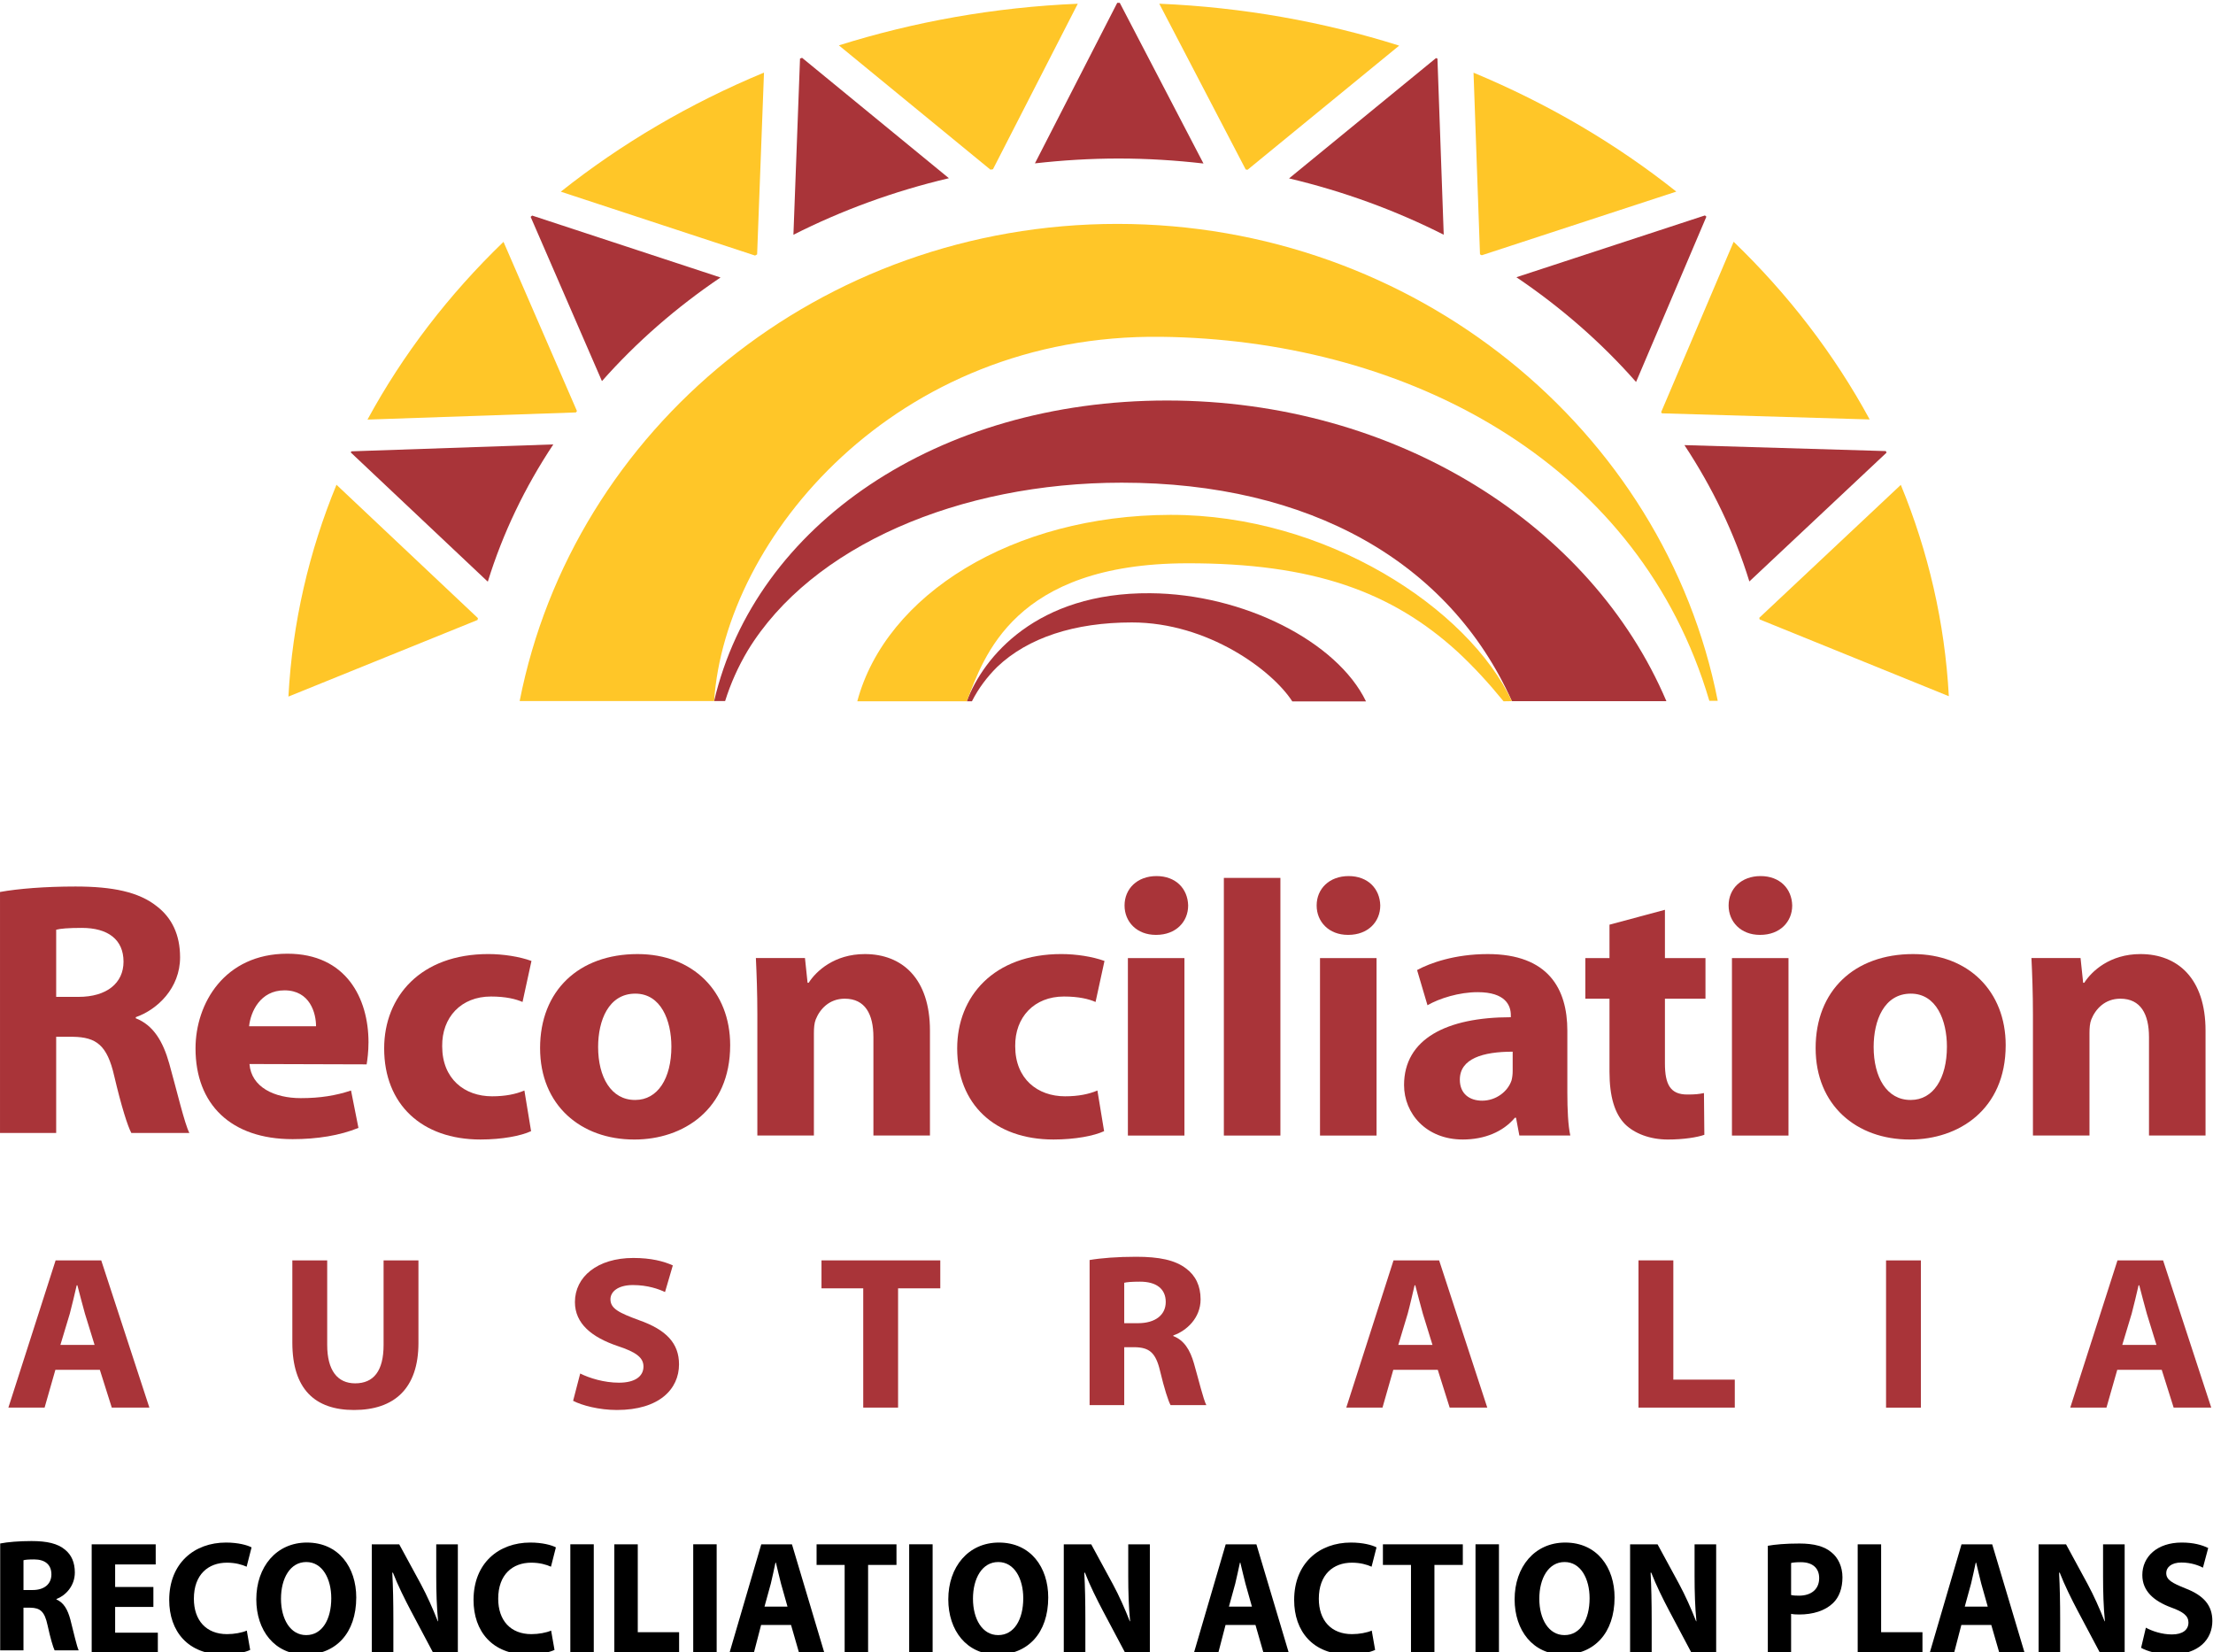 <svg xmlns="http://www.w3.org/2000/svg" version="1.1" width="260" height="194.08" viewBox="0 0 260 194.08">
<title>Reconciliation Australia</title>
<defs>
<clipPath>
<path d="m 491.11,779.12 c -1.429,1.35 -3.025,2.348 -4.789,3.224 l -5.857,-3.827 c 2.446,-0.096 5.567,-1.341 7.164,-3.32 1.071,-1.32 1.065,-3.022 0.457,-4.509 -0.602,-1.465 -1.767,-2.698 -3.071,-3.577 -1.384,-0.922 -3.051,-1.503 -4.724,-1.564 -1.636,-0.044 -3.439,0.425 -4.5,1.845 -1.461,1.981 -1.839,5.136 -1.041,7.416 l -6.059,-3.942 c 0.327,-1.881 0.851,-3.627 1.772,-5.328 -1.917,-0.852 -3.582,-1.982 -5.202,-3.324 l 2.043,-6.635 c 1.04,2.405 3.592,4.752 6.109,5.56 1.668,0.508 3.395,0.076 4.757,-0.908 1.382,-0.965 2.378,-2.418 2.902,-4.008 0.527,-1.596 0.569,-3.372 0.003,-4.973 -0.568,-1.602 -1.739,-2.969 -3.44,-3.469 -2.59,-0.757 -6.138,-0.191 -8.378,1.276 l 2.128,-6.989 c 2.162,-0.248 4.26,-0.28 6.422,0.102 0.247,-2.125 0.888,-4.043 1.777,-5.962 l 7.768,0.011 c -2.095,1.628 -3.841,4.711 -3.838,7.441 0,1.846 1.177,3.334 2.625,4.263 1.458,0.951 3.235,1.382 4.962,1.382 1.712,0.005 3.49,-0.425 4.969,-1.357 1.452,-0.944 2.625,-2.412 2.627,-4.259 0.003,-2.753 -1.772,-5.848 -3.895,-7.474 l 7.828,0.007 c 1.283,2.831 1.595,4.432 1.775,5.984 2.167,-0.38 4.263,-0.346 6.448,-0.074 l 2.1,6.987 c -2.241,-1.481 -5.786,-2.054 -8.379,-1.3 -1.7,0.515 -2.892,1.866 -3.458,3.47 -0.548,1.601 -0.5,3.374 0.028,4.972 0.526,1.591 1.521,3.045 2.904,4.031 1.38,0.966 3.091,1.422 4.782,0.915 2.524,-0.798 5.082,-3.151 6.138,-5.562 l 2.023,6.677 c -1.619,1.337 -3.289,2.47 -5.209,3.293 0.923,1.705 1.449,3.469 1.773,5.356 l -6.056,3.898 c 0.776,-2.298 0.413,-5.427 -1.07,-7.405 -1.06,-1.424 -2.845,-1.917 -4.479,-1.877 -1.693,0.057 -3.363,0.634 -4.749,1.555 -1.305,0.876 -2.47,2.091 -3.071,3.573 -0.607,1.491 -0.61,3.17 0.461,4.508 1.621,1.982 4.749,3.259 7.223,3.34 l -5.913,3.794 c -1.743,-0.883 -3.343,-1.883 -4.79,-3.237 m -5.402,-21.48 c -0.486,1.441 -1.157,2.695 -2.052,3.902 1.494,0.486 2.864,1.126 4.153,2.007 1.267,0.854 2.341,1.821 3.299,3.017 0.958,-1.195 2.05,-2.16 3.3,-3.009 1.306,-0.88 2.658,-1.518 4.148,-1.985 -0.894,-1.204 -1.566,-2.48 -2.056,-3.903 -0.47,-1.446 -0.714,-2.864 -0.719,-4.365 -1.552,0.435 -3.078,0.67 -4.678,0.651 -1.599,0 -3.125,-0.222 -4.674,-0.677 -0.006,1.517 -0.25,2.936 -0.721,4.362"
id="path9" />
</clipPath>
<clipPath
id="clipPath182">
<path d="m 52.471,688.23 126.11,0 0,94.135 -126.11,0 0,-94.135 z"
id="path12" />
</clipPath>
</defs>
<g transform="matrix(1.25,0,0,-1.25,-65.589,1054.359)"
id="g14">
<g transform="matrix(1.649,0,0,1.649,-34.072,-446.892)"
id="g16">
<g clip-path="url(#clipPath156)"
id="g18" />
</g>
<g transform="matrix(1.649,0,0,1.649,-34.072,-446.892)"
id="g20">
<g clip-path="url(#clipPath182)"
id="g22">
<g transform="translate(55.672,725.563)"
id="g24" />
<g transform="translate(70.496,724.034)"
id="g28">
<path d="M 0,0 C 0,0.744 -0.339,2.048 -1.802,2.048 -3.179,2.048 -3.731,0.827 -3.816,0 H 0 z m -3.794,-2.151 c 0.106,-1.324 1.42,-1.944 2.926,-1.944 1.102,0 1.992,0.145 2.862,0.434 l 0.423,-2.13 c -1.06,-0.434 -2.353,-0.642 -3.752,-0.642 -3.52,0 -5.534,1.986 -5.534,5.171 0,2.565 1.654,5.398 5.237,5.398 3.349,0 4.622,-2.544 4.622,-5.046 0,-0.538 -0.064,-1.013 -0.106,-1.261 l -6.678,0.02 z"
id="path30"
style="fill:#a93439;fill-rule:nonzero" />
</g>
<g transform="translate(82.753,718.057)"
id="g32">
<path d="m 0,0 c -0.572,-0.268 -1.654,-0.476 -2.882,-0.476 -3.351,0 -5.492,2.007 -5.492,5.191 0,2.958 2.078,5.378 5.937,5.378 0.847,0 1.781,-0.145 2.459,-0.393 L -0.487,7.362 c -0.381,0.167 -0.954,0.311 -1.802,0.311 -1.696,0 -2.798,-1.179 -2.778,-2.834 0,-1.861 1.273,-2.853 2.842,-2.853 0.763,0 1.357,0.124 1.844,0.33 L 0,0 z"
id="path34"
style="fill:#a93439;fill-rule:nonzero" />
</g>
<g transform="translate(88.694,719.835)"
id="g36">
<path d="M 0,0 C 1.272,0 2.056,1.22 2.056,3.04 2.056,4.528 1.463,6.059 0,6.059 -1.527,6.059 -2.12,4.528 -2.12,3.019 -2.12,1.303 -1.379,0 -0.021,0 H 0 z m -0.064,-2.255 c -3.031,0 -5.364,1.944 -5.364,5.212 0,3.268 2.205,5.357 5.556,5.357 3.159,0 5.279,-2.131 5.279,-5.191 0,-3.682 -2.693,-5.378 -5.449,-5.378 h -0.022 z"
id="path38"
style="fill:#a93439;fill-rule:nonzero" />
</g>
<g transform="translate(95.65,724.695)"
id="g40">
<path d="M 0,0 C 0,1.262 -0.042,2.316 -0.084,3.227 H 2.714 L 2.862,1.82 h 0.064 c 0.425,0.662 1.463,1.634 3.201,1.634 2.12,0 3.711,-1.386 3.711,-4.363 V -6.887 H 6.615 v 5.606 c 0,1.302 -0.466,2.192 -1.633,2.192 -0.89,0 -1.42,-0.6 -1.653,-1.18 C 3.244,-0.476 3.223,-0.765 3.223,-1.055 V -6.887 H 0 V 0 z"
id="path42"
style="fill:#a93439;fill-rule:nonzero" />
</g>
<g transform="translate(115.414,718.057)"
id="g44">
<path d="m 0,0 c -0.572,-0.268 -1.654,-0.476 -2.883,-0.476 -3.35,0 -5.491,2.007 -5.491,5.191 0,2.958 2.078,5.378 5.936,5.378 0.848,0 1.782,-0.145 2.46,-0.393 L -0.487,7.362 c -0.381,0.167 -0.954,0.311 -1.802,0.311 -1.696,0 -2.798,-1.179 -2.778,-2.834 0,-1.861 1.273,-2.853 2.842,-2.853 0.763,0 1.357,0.124 1.844,0.33 L 0,0 z"
id="path46"
style="fill:#a93439;fill-rule:nonzero" />
</g>
<path d="m 116.77,727.92 3.223,0 0,-10.113 -3.223,0 0,10.113 z m 1.591,1.323 c -1.082,0 -1.781,0.744 -1.781,1.675 0,0.952 0.721,1.676 1.823,1.676 1.103,0 1.78,-0.724 1.802,-1.676 0,-0.931 -0.699,-1.675 -1.823,-1.675 h -0.021 z"
id="path48"
style="fill:#a93439;fill-rule:nonzero" />
<path d="m 122.24,732.49 3.223,0 0,-14.684 -3.223,0 0,14.684 z"
id="path50"
style="fill:#a93439;fill-rule:nonzero" />
<path d="m 127.72,727.92 3.223,0 0,-10.113 -3.223,0 0,10.113 z m 1.59,1.323 c -1.081,0 -1.781,0.744 -1.781,1.675 0,0.952 0.721,1.676 1.824,1.676 1.102,0 1.78,-0.724 1.802,-1.676 0,-0.931 -0.7,-1.675 -1.824,-1.675 h -0.021 z"
id="path52"
style="fill:#a93439;fill-rule:nonzero" />
<g transform="translate(138.702,722.586)"
id="g54">
<path d="m 0,0 c -1.697,0 -3.012,-0.394 -3.012,-1.594 0,-0.805 0.553,-1.198 1.273,-1.198 0.785,0 1.463,0.517 1.675,1.158 C -0.022,-1.469 0,-1.283 0,-1.096 V 0 z m 3.116,-2.338 c 0,-0.951 0.043,-1.881 0.169,-2.44 H 0.381 l -0.19,1.013 H 0.126 c -0.677,-0.806 -1.737,-1.24 -2.968,-1.24 -2.098,0 -3.349,1.488 -3.349,3.102 0,2.627 2.417,3.867 6.085,3.867 v 0.124 c 0,0.539 -0.297,1.304 -1.888,1.304 -1.06,0 -2.183,-0.352 -2.862,-0.745 l -0.593,2.005 c 0.721,0.394 2.141,0.911 4.028,0.911 3.456,0 4.537,-1.986 4.537,-4.363 v -3.538 z"
id="path56"
style="fill:#a93439;fill-rule:nonzero" />
</g>
<g transform="translate(147.38,730.672)"
id="g58">
<path d="m 0,0 0,-2.751 2.311,0 0,-2.316 -2.311,0 0,-3.682 c 0,-1.22 0.317,-1.778 1.271,-1.778 0.445,0 0.658,0.021 0.954,0.083 l 0.022,-2.379 c -0.403,-0.144 -1.188,-0.269 -2.078,-0.269 -1.039,0 -1.908,0.352 -2.438,0.869 -0.593,0.6 -0.891,1.572 -0.891,2.999 v 4.157 h -1.377 v 2.316 h 1.377 v 1.903 L 0,0 z"
id="path60"
style="fill:#a93439;fill-rule:nonzero" />
</g>
<path d="m 151.2,727.92 3.223,0 0,-10.113 -3.223,0 0,10.113 z m 1.591,1.323 c -1.082,0 -1.781,0.744 -1.781,1.675 0,0.952 0.721,1.676 1.823,1.676 1.103,0 1.781,-0.724 1.802,-1.676 0,-0.931 -0.699,-1.675 -1.823,-1.675 h -0.021 z"
id="path62"
style="fill:#a93439;fill-rule:nonzero" />
<g transform="translate(161.397,719.835)"
id="g64">
<path d="M 0,0 C 1.273,0 2.056,1.22 2.056,3.04 2.056,4.528 1.463,6.059 0,6.059 -1.527,6.059 -2.12,4.528 -2.12,3.019 -2.12,1.303 -1.377,0 -0.022,0 H 0 z m -0.064,-2.255 c -3.031,0 -5.363,1.944 -5.363,5.212 0,3.268 2.204,5.357 5.555,5.357 3.159,0 5.278,-2.131 5.278,-5.191 0,-3.682 -2.692,-5.378 -5.448,-5.378 h -0.022 z"
id="path66"
style="fill:#a93439;fill-rule:nonzero" />
</g>
<g transform="translate(168.356,724.695)"
id="g68">
<path d="M 0,0 C 0,1.262 -0.042,2.316 -0.085,3.227 H 2.714 L 2.862,1.82 h 0.064 c 0.425,0.662 1.463,1.634 3.201,1.634 2.12,0 3.711,-1.386 3.711,-4.363 V -6.887 H 6.615 v 5.606 c 0,1.302 -0.466,2.192 -1.633,2.192 -0.89,0 -1.42,-0.6 -1.653,-1.18 C 3.244,-0.476 3.223,-0.765 3.223,-1.055 V -6.887 H 0 V 0 z"
id="path70"
style="fill:#a93439;fill-rule:nonzero" />
</g>
<g transform="translate(57.873,705.875)"
id="g72">
<path d="m 0,0 -0.549,1.78 c -0.144,0.498 -0.3,1.133 -0.431,1.618 H -1.019 C -1.137,2.9 -1.28,2.265 -1.412,1.78 L -1.948,0 H 0 z m -2.234,-1.42 -0.615,-2.153 -2.064,0 2.692,8.39 2.6,0 2.744,-8.39 -2.143,0 -0.68,2.153 -2.534,0 z"
id="path74"
style="fill:#a93439;fill-rule:nonzero" />
</g>
<g transform="translate(71.132,710.693)"
id="g76">
<path d="m 0,0 0,-4.817 c 0,-1.457 0.588,-2.191 1.593,-2.191 1.047,0 1.621,0.697 1.621,2.191 V 0 h 1.987 v -4.706 c 0,-2.589 -1.372,-3.821 -3.673,-3.821 -2.221,0 -3.515,1.183 -3.515,3.846 V 0 H 0 z"
id="path78"
style="fill:#a93439;fill-rule:nonzero" />
</g>
<g transform="translate(85.553,704.245)"
id="g80">
<path d="m 0,0 c 0.522,-0.262 1.358,-0.523 2.209,-0.523 0.914,0 1.397,0.361 1.397,0.921 0,0.51 -0.418,0.822 -1.477,1.17 -1.463,0.497 -2.43,1.27 -2.43,2.503 0,1.431 1.268,2.514 3.332,2.514 1.006,0 1.725,-0.187 2.248,-0.424 L 4.834,4.642 C 4.495,4.805 3.854,5.041 3.005,5.041 2.142,5.041 1.724,4.655 1.724,4.232 1.724,3.697 2.209,3.461 3.358,3.037 4.913,2.489 5.632,1.717 5.632,0.522 c 0,-1.407 -1.124,-2.601 -3.541,-2.601 -1.007,0 -2,0.26 -2.496,0.523 L 0,0 z"
id="path82"
style="fill:#a93439;fill-rule:nonzero" />
</g>
<g transform="translate(101.685,709.099)"
id="g84">
<path d="m 0,0 -2.379,0 0,1.593 6.771,0 0,-1.593 -2.406,0 0,-6.797 H 0 V 0 z"
id="path86"
style="fill:#a93439;fill-rule:nonzero" />
</g>
<g transform="translate(116.537,706.97)"
id="g88" />
<g transform="translate(134.131,705.875)"
id="g92">
<path d="m 0,0 -0.549,1.78 c -0.144,0.498 -0.3,1.133 -0.431,1.618 H -1.019 C -1.137,2.9 -1.28,2.265 -1.412,1.78 L -1.948,0 H 0 z m -2.234,-1.42 -0.615,-2.153 -2.064,0 2.692,8.39 2.6,0 2.744,-8.39 -2.143,0 -0.679,2.153 -2.535,0 z"
id="path94"
style="fill:#a93439;fill-rule:nonzero" />
</g>
<g transform="translate(145.873,710.693)"
id="g96">
<path d="m 0,0 1.986,0 0,-6.797 3.503,0 0,-1.594 H 0 V 0 z"
id="path98"
style="fill:#a93439;fill-rule:nonzero" />
</g>
<path d="m 161.97,702.3 -1.986,0 0,8.391 1.986,0 0,-8.391 z"
id="path100"
style="fill:#a93439;fill-rule:nonzero" />
<g transform="translate(175.396,705.875)"
id="g102">
<path d="m 0,0 -0.549,1.78 c -0.144,0.498 -0.3,1.133 -0.431,1.618 H -1.019 C -1.137,2.9 -1.28,2.265 -1.412,1.78 L -1.948,0 H 0 z m -2.234,-1.42 -0.615,-2.153 -2.064,0 2.692,8.39 2.599,0 2.745,-8.39 -2.143,0 -0.679,2.153 -2.535,0 z"
id="path104"
style="fill:#a93439;fill-rule:nonzero" />
</g>
<g transform="translate(53.809,691.767)"
id="g106" />
<g transform="translate(61.225,690.942)"
id="g110">
<path d="m 0,0 -2.18,0 0,-1.468 2.434,0 0,-1.146 -3.771,0 0,6.182 3.649,0 0,-1.147 -2.312,0 0,-1.284 2.18,0 V 0 z"
id="path112"
style="fill:#000;fill-rule:nonzero" />
</g>
<g transform="translate(66.742,688.493)"
id="g114">
<path d="m 0,0 c -0.238,-0.119 -0.801,-0.266 -1.513,-0.266 -2.047,0 -3.102,1.339 -3.102,3.109 0,2.11 1.441,3.275 3.235,3.275 0.694,0 1.221,-0.147 1.459,-0.275 L -0.202,4.742 c -0.264,0.119 -0.642,0.229 -1.125,0.229 -1.056,0 -1.882,-0.669 -1.882,-2.054 0,-1.238 0.704,-2.018 1.89,-2.018 0.414,0 0.853,0.082 1.126,0.202 L 0,0 z"
id="path116"
style="fill:#000;fill-rule:nonzero" />
</g>
<g transform="translate(69.939,689.337)"
id="g118">
<path d="M 0,0 C 0.905,0 1.425,0.89 1.425,2.1 1.425,3.21 0.923,4.164 0,4.164 -0.923,4.164 -1.441,3.228 -1.441,2.073 -1.441,0.908 -0.905,0 -0.009,0 H 0 z m -0.061,-1.11 c -1.75,0 -2.787,1.385 -2.787,3.146 0,1.853 1.142,3.238 2.884,3.238 1.82,0 2.813,-1.422 2.813,-3.128 0,-2.036 -1.17,-3.256 -2.902,-3.256 h -0.008 z"
id="path120"
style="fill:#000;fill-rule:nonzero" />
</g>
<g transform="translate(73.673,688.328)"
id="g122">
<path d="m 0,0 0,6.182 1.564,0 1.232,-2.266 C 3.147,3.265 3.49,2.495 3.762,1.798 H 3.78 C 3.701,2.614 3.674,3.449 3.674,4.384 V 6.182 H 4.906 V 0 H 3.499 L 2.233,2.385 C 1.881,3.054 1.486,3.843 1.205,4.568 H 1.169 C 1.214,3.742 1.23,2.871 1.23,1.862 V 0 H 0 z"
id="path124"
style="fill:#000;fill-rule:nonzero" />
</g>
<g transform="translate(84.088,688.493)"
id="g126">
<path d="m 0,0 c -0.238,-0.119 -0.801,-0.266 -1.513,-0.266 -2.047,0 -3.102,1.339 -3.102,3.109 0,2.11 1.441,3.275 3.235,3.275 0.694,0 1.221,-0.147 1.459,-0.275 L -0.202,4.742 c -0.264,0.119 -0.642,0.229 -1.125,0.229 -1.056,0 -1.882,-0.669 -1.882,-2.054 0,-1.238 0.704,-2.018 1.89,-2.018 0.413,0 0.853,0.082 1.126,0.202 L 0,0 z"
id="path128"
style="fill:#000;fill-rule:nonzero" />
</g>
<path d="m 86.326,688.33 -1.336,0 0,6.182 1.336,0 0,-6.182 z"
id="path130"
style="fill:#000;fill-rule:nonzero" />
<g transform="translate(87.498,694.51)"
id="g132">
<path d="m 0,0 1.336,0 0,-5.008 2.356,0 0,-1.174 H 0 V 0 z"
id="path134"
style="fill:#000;fill-rule:nonzero" />
</g>
<path d="m 93.331,688.33 -1.336,0 0,6.182 1.336,0 0,-6.182 z"
id="path136"
style="fill:#000;fill-rule:nonzero" />
<g transform="translate(97.368,690.96)"
id="g138">
<path d="M 0,0 -0.37,1.312 C -0.467,1.679 -0.572,2.147 -0.66,2.504 H -0.686 C -0.765,2.137 -0.862,1.67 -0.95,1.312 L -1.311,0 H 0 z m -1.504,-1.045 -0.413,-1.587 -1.389,0 1.811,6.182 1.749,0 1.847,-6.182 -1.442,0 -0.457,1.587 -1.706,0 z"
id="path140"
style="fill:#000;fill-rule:nonzero" />
</g>
<g transform="translate(100.626,693.336)"
id="g142">
<path d="m 0,0 -1.6,0 0,1.174 4.554,0 0,-1.174 -1.618,0 0,-5.008 H 0 V 0 z"
id="path144"
style="fill:#000;fill-rule:nonzero" />
</g>
<path d="m 105.64,688.33 -1.336,0 0,6.182 1.336,0 0,-6.182 z"
id="path146"
style="fill:#000;fill-rule:nonzero" />
<g transform="translate(109.381,689.337)"
id="g148">
<path d="M 0,0 C 0.905,0 1.425,0.89 1.425,2.1 1.425,3.21 0.923,4.164 0,4.164 -0.923,4.164 -1.441,3.228 -1.441,2.073 -1.441,0.908 -0.905,0 -0.009,0 H 0 z m -0.061,-1.11 c -1.75,0 -2.787,1.385 -2.787,3.146 0,1.853 1.142,3.238 2.884,3.238 1.82,0 2.813,-1.422 2.813,-3.128 0,-2.036 -1.17,-3.256 -2.901,-3.256 h -0.009 z"
id="path150"
style="fill:#000;fill-rule:nonzero" />
</g>
<g transform="translate(113.116,688.328)"
id="g152">
<path d="m 0,0 0,6.182 1.564,0 1.231,-2.266 C 3.147,3.265 3.49,2.495 3.762,1.798 H 3.78 C 3.701,2.614 3.674,3.449 3.674,4.384 V 6.182 H 4.906 V 0 H 3.499 L 2.233,2.385 C 1.881,3.054 1.486,3.843 1.205,4.568 H 1.169 C 1.214,3.742 1.23,2.871 1.23,1.862 V 0 H 0 z"
id="path154"
style="fill:#000;fill-rule:nonzero" />
</g>
<g transform="translate(123.84,690.96)"
id="g156">
<path d="M 0,0 -0.37,1.312 C -0.467,1.679 -0.572,2.147 -0.66,2.504 H -0.685 C -0.765,2.137 -0.862,1.67 -0.95,1.312 L -1.311,0 H 0 z m -1.504,-1.045 -0.413,-1.587 -1.389,0 1.811,6.182 1.75,0 1.846,-6.182 -1.442,0 -0.457,1.587 -1.706,0 z"
id="path158"
style="fill:#000;fill-rule:nonzero" />
</g>
<g transform="translate(130.862,688.493)"
id="g160">
<path d="m 0,0 c -0.238,-0.119 -0.801,-0.266 -1.512,-0.266 -2.048,0 -3.103,1.339 -3.103,3.109 0,2.11 1.441,3.275 3.235,3.275 0.695,0 1.221,-0.147 1.459,-0.275 L -0.202,4.742 c -0.263,0.119 -0.642,0.229 -1.125,0.229 -1.055,0 -1.882,-0.669 -1.882,-2.054 0,-1.238 0.704,-2.018 1.891,-2.018 0.413,0 0.853,0.082 1.125,0.202 L 0,0 z"
id="path162"
style="fill:#000;fill-rule:nonzero" />
</g>
<g transform="translate(132.906,693.336)"
id="g164">
<path d="m 0,0 -1.6,0 0,1.174 4.554,0 0,-1.174 -1.618,0 0,-5.008 H 0 V 0 z"
id="path166"
style="fill:#000;fill-rule:nonzero" />
</g>
<path d="m 137.92,688.33 -1.336,0 0,6.182 1.336,0 0,-6.182 z"
id="path168"
style="fill:#000;fill-rule:nonzero" />
<g transform="translate(141.661,689.337)"
id="g170">
<path d="M 0,0 C 0.905,0 1.425,0.89 1.425,2.1 1.425,3.21 0.923,4.164 0,4.164 -0.923,4.164 -1.441,3.228 -1.441,2.073 -1.441,0.908 -0.905,0 -0.009,0 H 0 z m -0.061,-1.11 c -1.75,0 -2.787,1.385 -2.787,3.146 0,1.853 1.142,3.238 2.884,3.238 1.82,0 2.813,-1.422 2.813,-3.128 0,-2.036 -1.17,-3.256 -2.901,-3.256 h -0.009 z"
id="path172"
style="fill:#000;fill-rule:nonzero" />
</g>
<g transform="translate(145.395,688.328)"
id="g174">
<path d="m 0,0 0,6.182 1.565,0 1.231,-2.266 C 3.147,3.265 3.49,2.495 3.762,1.798 H 3.78 C 3.701,2.614 3.675,3.449 3.675,4.384 V 6.182 H 4.906 V 0 H 3.499 L 2.233,2.385 C 1.881,3.054 1.486,3.843 1.205,4.568 H 1.169 C 1.212,3.742 1.23,2.871 1.23,1.862 V 0 H 0 z"
id="path176"
style="fill:#000;fill-rule:nonzero" />
</g>
<g transform="translate(154.572,691.621)"
id="g178">
<path d="m 0,0 c 0.114,-0.028 0.254,-0.037 0.448,-0.037 0.712,0 1.152,0.376 1.152,1 C 1.6,1.531 1.23,1.871 0.554,1.871 0.281,1.871 0.097,1.852 0,1.825 V 0 z M -1.327,2.806 C -0.914,2.88 -0.334,2.935 0.483,2.935 1.31,2.935 1.908,2.77 2.303,2.43 2.682,2.128 2.927,1.614 2.927,1.009 2.927,0.394 2.743,-0.12 2.391,-0.459 1.934,-0.899 1.248,-1.11 0.457,-1.11 0.281,-1.11 0.123,-1.101 0,-1.073 v -2.22 h -1.327 v 6.099 z"
id="path180"
style="fill:#000;fill-rule:nonzero" />
</g>
<g transform="translate(158.367,694.51)"
id="g182">
<path d="m 0,0 1.336,0 0,-5.008 2.356,0 0,-1.174 H 0 V 0 z"
id="path184"
style="fill:#000;fill-rule:nonzero" />
</g>
<g transform="translate(165.78,690.96)"
id="g186">
<path d="M 0,0 -0.37,1.312 C -0.466,1.679 -0.572,2.147 -0.66,2.504 H -0.685 C -0.765,2.137 -0.862,1.67 -0.95,1.312 L -1.31,0 H 0 z m -1.504,-1.045 -0.413,-1.587 -1.389,0 1.811,6.182 1.749,0 1.847,-6.182 -1.441,0 -0.458,1.587 -1.706,0 z"
id="path188"
style="fill:#000;fill-rule:nonzero" />
</g>
<g transform="translate(168.678,688.328)"
id="g190">
<path d="m 0,0 0,6.182 1.565,0 1.23,-2.266 C 3.147,3.265 3.49,2.495 3.762,1.798 H 3.78 C 3.701,2.614 3.675,3.449 3.675,4.384 V 6.182 H 4.906 V 0 H 3.499 L 2.233,2.385 C 1.881,3.054 1.486,3.843 1.205,4.568 H 1.169 C 1.212,3.742 1.23,2.871 1.23,1.862 V 0 H 0 z"
id="path192"
style="fill:#000;fill-rule:nonzero" />
</g>
<g transform="translate(174.793,689.759)"
id="g194">
<path d="m 0,0 c 0.352,-0.193 0.914,-0.385 1.486,-0.385 0.615,0 0.941,0.266 0.941,0.678 0,0.376 -0.281,0.606 -0.993,0.862 -0.985,0.367 -1.636,0.936 -1.636,1.844 0,1.055 0.853,1.853 2.242,1.853 0.676,0 1.161,-0.138 1.513,-0.312 L 3.253,3.421 C 3.025,3.54 2.594,3.714 2.022,3.714 1.443,3.714 1.161,3.43 1.161,3.118 1.161,2.724 1.486,2.55 2.26,2.238 3.306,1.834 3.789,1.266 3.789,0.385 c 0,-1.036 -0.756,-1.917 -2.382,-1.917 -0.677,0 -1.346,0.193 -1.679,0.385 L 0,0 z"
id="path196"
style="fill:#000;fill-rule:nonzero" />
</g>
<g transform="translate(118.994,759.697)"
id="g198">
<path d="m 0,0 c -13.057,0 -23.462,-7.077 -25.807,-17.129 h 0.596 0.03 c 0.315,1.008 0.747,1.967 1.287,2.875 3.632,5.964 12.057,9.571 21.321,9.571 10.686,0 18.674,-4.497 22.237,-12.451 h 2.394 3.701 2.711 C 24.206,-7.103 13.06,0 0,0"
id="path200"
style="fill:#a93439;fill-rule:nonzero" />
</g>
<g transform="translate(118.042,748.714)"
id="g202">
<path d="m 0,0 c -6.468,0.051 -9.504,-3.624 -10.456,-6.159 h 0.279 0.015 c 0.374,0.739 0.862,1.384 1.435,1.954 1.76,1.678 4.425,2.54 7.683,2.54 4.346,0 8.016,-2.744 9.142,-4.499 H 9.075 11.162 12.3 C 10.658,-2.76 5.31,-0.036 0,0"
id="path204"
style="fill:#a93439;fill-rule:nonzero" />
</g>
<g transform="translate(116.173,769.762)"
id="g206">
<path d="m 0,0 c -16.924,0 -31.02,-11.668 -34.071,-27.193 h 3.389 4.711 2.985 c 0.611,9.253 10.3,20.952 25.498,20.758 13.399,-0.169 26.339,-6.591 30.82,-19.477 0.143,-0.417 0.281,-0.839 0.407,-1.269 h 0.455 0.023 C 31.176,-11.707 16.927,0 0,0"
id="path208"
style="fill:#ffc628;fill-rule:nonzero" />
</g>
<g transform="translate(119.196,753.18)"
id="g210">
<path d="m 0,0 c -8.998,-0.02 -16.226,-4.545 -17.85,-10.625 h 4.606 1.635 c 0.972,2.527 2.672,7.84 12.532,7.865 7.211,0.016 11.699,-1.624 15.454,-5.054 0.903,-0.839 1.762,-1.772 2.609,-2.811 l 0.476,0.008 C 16.97,-5.312 8.86,0.015 0,0"
id="path212"
style="fill:#ffc628;fill-rule:nonzero" />
</g>
<g transform="translate(82.728,770.163)"
id="g214">
<path d="m 0,0 4.064,-9.361 c 1.957,2.212 4.228,4.197 6.758,5.906 L 0.087,0.074 C 0.059,0.049 0.028,0.026 0,0"
id="path216"
style="fill:#a93439;fill-rule:nonzero" />
</g>
<g transform="translate(85.368,759.096)"
id="g218">
<path d="m 0,0 -4.187,9.643 c -3.12,-3.006 -5.739,-6.42 -7.752,-10.129 l 11.88,0.407 C -0.038,-0.054 -0.018,-0.028 0,0"
id="path220"
style="fill:#ffc628;fill-rule:nonzero" />
</g>
<g transform="translate(79.723,747.295)"
id="g222">
<path d="m 0,0 -8.062,7.601 c -1.563,-3.798 -2.514,-7.854 -2.739,-12.072 l 10.78,4.366 C -0.013,-0.069 -0.008,-0.033 0,0"
id="path224"
style="fill:#ffc628;fill-rule:nonzero" />
</g>
<g transform="translate(109.08,772.877)"
id="g226">
<path d="M 0,0 4.834,9.432 C 0.082,9.232 -4.491,8.408 -8.783,7.06 l 8.637,-7.083 C -0.097,-0.015 -0.049,-0.008 0,0"
id="path228"
style="fill:#ffc628;fill-rule:nonzero" />
</g>
<g transform="translate(72.477,756.735)"
id="g230">
<path d="m 0,0 7.809,-7.364 c 0.856,2.773 2.122,5.397 3.734,7.824 L 0.031,0.066 C 0.02,0.046 0.013,0.023 0,0"
id="path232"
style="fill:#a93439;fill-rule:nonzero" />
</g>
<g transform="translate(95.637,768.025)"
id="g234">
<path d="M 0,0 0.391,10.36 C -3.852,8.6 -7.752,6.305 -11.19,3.573 l 11.072,-3.64 C -0.079,-0.044 -0.038,-0.023 0,0"
id="path236"
style="fill:#ffc628;fill-rule:nonzero" />
</g>
<g transform="translate(147.21,758.966)"
id="g238">
<path d="M 0,0 11.84,-0.348 C 9.827,3.361 7.208,6.773 4.087,9.778 L -0.046,0.066 C -0.031,0.043 -0.015,0.023 0,0"
id="path240"
style="fill:#ffc628;fill-rule:nonzero" />
</g>
<g transform="translate(159.971,756.815)"
id="g242">
<path d="m 0,0 -11.479,0.34 c 1.596,-2.414 2.852,-5.021 3.701,-7.77 l 7.819,7.341 C 0.028,-0.061 0.015,-0.028 0,0"
id="path244"
style="fill:#a93439;fill-rule:nonzero" />
</g>
<g transform="translate(149.661,770.245)"
id="g246">
<path d="m 0,0 -10.747,-3.522 c 2.555,-1.724 4.849,-3.729 6.821,-5.97 l 4.008,9.42 C 0.056,-0.049 0.028,-0.026 0,0"
id="path248"
style="fill:#a93439;fill-rule:nonzero" />
</g>
<g transform="translate(152.779,747.221)"
id="g250">
<path d="M 0,0 10.783,-4.376 C 10.556,-0.169 9.607,3.878 8.046,7.668 L -0.021,0.092 C -0.013,0.059 -0.01,0.031 0,0"
id="path252"
style="fill:#ffc628;fill-rule:nonzero" />
</g>
<g transform="translate(98.082,779.186)"
id="g254">
<path d="m 0,0 -0.376,-10.043 c 2.752,1.392 5.724,2.484 8.862,3.223 L 0.118,0.041 C 0.079,0.028 0.041,0.015 0,0"
id="path256"
style="fill:#a93439;fill-rule:nonzero" />
</g>
<g transform="translate(116.244,782.362)"
id="g258">
<path d="M 0,0 C -0.031,0 -0.054,-0.003 -0.082,-0.003 L -4.773,-9.15 c 1.563,0.176 3.154,0.276 4.773,0.276 1.64,0 3.251,-0.102 4.834,-0.284 l -4.77,9.155 C 0.041,-0.003 0.018,0 0,0"
id="path260"
style="fill:#a93439;fill-rule:nonzero" />
</g>
<g transform="translate(136.939,767.974)"
id="g262">
<path d="M 0,0 11.09,3.629 C 7.658,6.358 3.765,8.646 -0.468,10.406 L -0.1,0.054 C -0.067,0.036 -0.033,0.018 0,0"
id="path264"
style="fill:#ffc628;fill-rule:nonzero" />
</g>
<g transform="translate(123.59,772.846)"
id="g266">
<path d="M 0,0 8.643,7.076 C 4.338,8.434 -0.253,9.263 -5.031,9.465 L -0.105,0.018 C -0.072,0.013 -0.036,0.008 0,0"
id="path268"
style="fill:#ffc628;fill-rule:nonzero" />
</g>
<g transform="translate(134.33,779.211)"
id="g270">
<path d="m 0,0 -8.374,-6.856 c 3.12,-0.739 6.077,-1.826 8.816,-3.21 L 0.084,-0.028 C 0.056,-0.018 0.028,-0.01 0,0"
id="path272"
style="fill:#a93439;fill-rule:nonzero" />
</g>
</g>
</g>
</g>
<path d="m 6.599,117.105 2.625,0 c 3.321,0 5.288,-1.62 5.288,-4.136 0,-2.604 -1.835,-3.967 -4.896,-3.967 -1.616,0 -2.534,0.085 -3.016,0.214 l 0,7.888 z M 0,104.782 c 2.142,-0.386 5.288,-0.641 8.876,-0.641 4.369,0 7.428,0.641 9.527,2.305 1.792,1.363 2.754,3.367 2.754,6.01 0,3.624 -2.666,6.142 -5.204,7.034 l 0,0.13 c 2.055,0.81 3.191,2.686 3.934,5.329 0.917,3.282 1.794,7.036 2.361,8.144 l -6.818,0 c -0.437,-0.81 -1.179,-3.156 -2.01,-6.694 -0.829,-3.624 -2.099,-4.56 -4.853,-4.606 l -1.967,0 0,11.3 -6.599,0 0,-28.311 z"
id="path188-1"
style="fill:#a93439;fill-opacity:1;fill-rule:nonzero;stroke:none" />
<path d="m 2.758,186.782 1.087,0 c 1.379,0 2.194,-0.72 2.194,-1.835 0,-1.155 -0.759,-1.759 -2.031,-1.759 -0.67,0 -1.049,0.037 -1.249,0.095 l 0,3.499 z M 0.022,181.316 c 0.889,-0.171 2.194,-0.285 3.678,-0.285 1.812,0 3.08,0.285 3.952,1.023 0.742,0.604 1.14,1.493 1.14,2.666 0,1.606 -1.105,2.723 -2.157,3.119 l 0,0.058 c 0.851,0.359 1.324,1.192 1.633,2.363 0.379,1.456 0.742,3.121 0.977,3.612 l -2.827,0 C 6.238,193.513 5.929,192.472 5.584,190.903 5.242,189.295 4.714,188.881 3.572,188.86 l -0.814,0 0,5.012 -2.736,0 0,-12.556 z"
id="path270"
style="fill:#000;fill-opacity:1;fill-rule:nonzero;stroke:none" />
<path d="m 132.082,155.438 1.618,0 c 2.047,0 3.26,-0.975 3.26,-2.493 0,-1.563 -1.132,-2.385 -3.016,-2.385 -1,0 -1.565,0.054 -1.862,0.13 l 0,4.748 z m -4.068,-7.42 c 1.319,-0.229 3.262,-0.383 5.47,-0.383 2.695,0 4.581,0.383 5.876,1.385 1.103,0.823 1.695,2.029 1.695,3.62 0,2.181 -1.643,3.695 -3.206,4.235 l 0,0.076 c 1.268,0.489 1.967,1.616 2.425,3.208 0.567,1.975 1.105,4.235 1.456,4.903 l -4.202,0 c -0.272,-0.489 -0.728,-1.899 -1.239,-4.029 -0.515,-2.183 -1.295,-2.748 -2.994,-2.775 l -1.212,0 0,6.804 -4.068,0 0,-17.044 z"
id="path252-1"
style="fill:#a93439;fill-opacity:1;fill-rule:nonzero;stroke:none" />
</svg>
